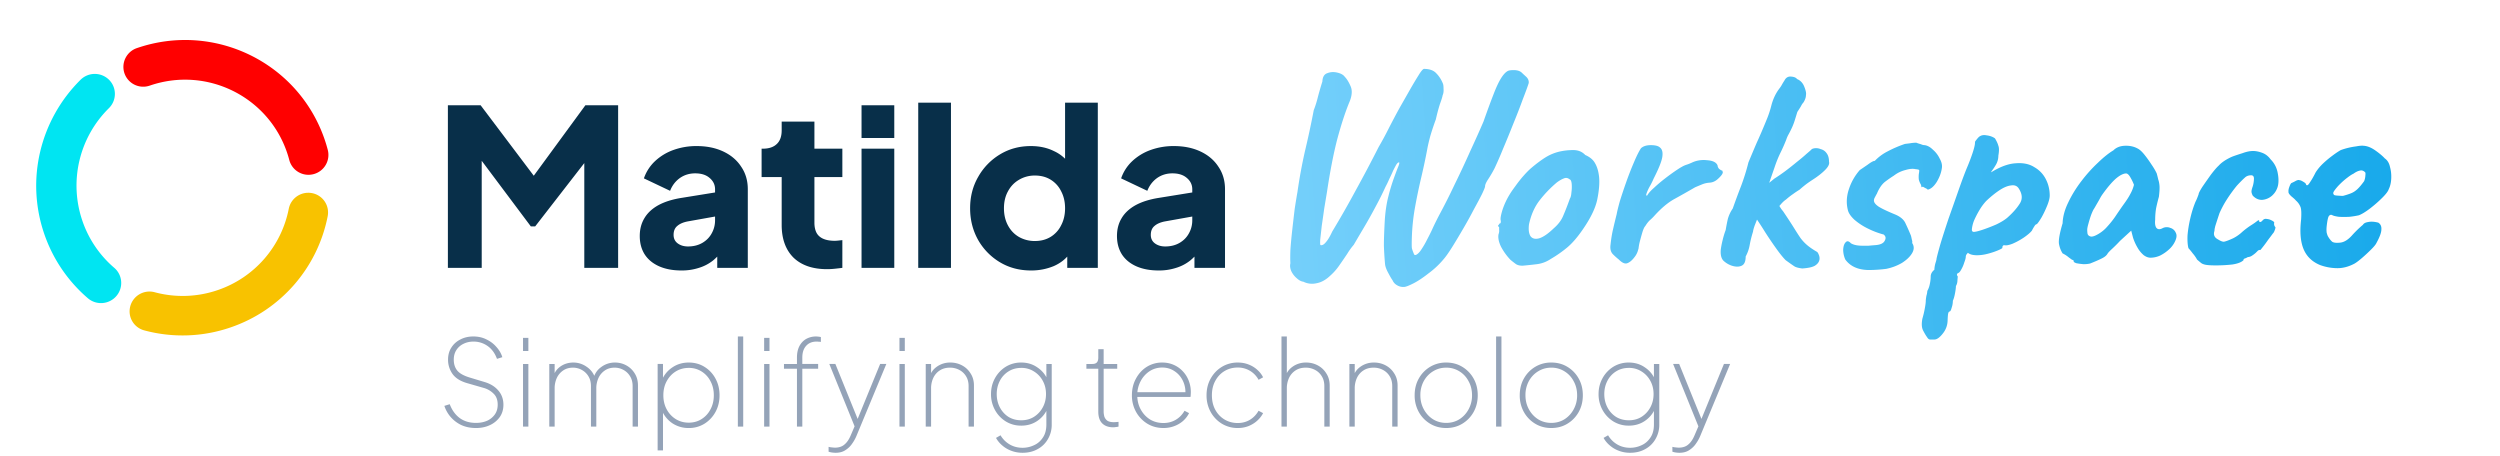 <svg xmlns="http://www.w3.org/2000/svg" width="252" height="46" fill="none" viewBox="0 0 252 46"><path fill="#F8C200" d="M14.534 33.3a1.983 1.983 0 0 1-1.399-2.442 2.007 2.007 0 0 1 2.386-1.419l.071.018a10.84 10.84 0 0 0 6.376-.223 10.862 10.862 0 0 0 7.139-8.187 2.006 2.006 0 0 1 2.345-1.58 1.983 1.983 0 0 1 1.579 2.33 14.865 14.865 0 0 1-9.768 11.199 14.853 14.853 0 0 1-8.729.304Z"/><path fill="#00E5F2" d="M8.12 8.042a2.037 2.037 0 0 1 2.872.002c.79.79.784 2.07-.013 2.859a10.96 10.96 0 0 0-2.672 11.364 10.857 10.857 0 0 0 3.21 4.73c.848.727.94 2.003.208 2.85a2.038 2.038 0 0 1-2.865.218 14.88 14.88 0 0 1-4.395-6.475C2.573 18.097 4.046 12.077 8.12 8.042Z"/><path fill="red" d="M33.04 15.11a2.003 2.003 0 0 1-1.433 2.443 2 2 0 0 1-2.447-1.423 10.685 10.685 0 0 0-.239-.79c-1.95-5.664-8.14-8.669-13.827-6.71a2.002 2.002 0 0 1-2.547-1.237 2.002 2.002 0 0 1 1.246-2.542c7.781-2.68 16.252 1.432 18.921 9.182.123.356.232.716.326 1.077Z"/><path fill="url(#paint0_linear_6946_97726)" d="M141.542 28.922a1.184 1.184 0 0 1-.744-.186 1.012 1.012 0 0 1-.434-.496c-.082-.103-.217-.33-.403-.682-.186-.33-.299-.62-.341-.868a32.32 32.32 0 0 1-.124-1.922c0-.62.031-1.488.093-2.604.062-.91.186-1.715.372-2.418a18.28 18.28 0 0 1 .558-1.829c.186-.517.331-.899.434-1.147.104-.269.124-.403.062-.403-.082 0-.175.083-.279.248-.082.145-.186.341-.31.589-.103.248-.227.517-.372.806-.124.29-.258.568-.403.837-.289.64-.63 1.323-1.023 2.046a47.56 47.56 0 0 1-1.147 2.046c-.392.661-.733 1.24-1.023 1.736a6.875 6.875 0 0 0-.651.899c-.248.372-.516.765-.806 1.178a5.564 5.564 0 0 1-.899 1.023c-.454.434-.919.692-1.395.775a1.965 1.965 0 0 1-1.333-.155c-.206-.02-.423-.134-.651-.341a2.153 2.153 0 0 1-.558-.713c-.124-.29-.155-.558-.093-.806-.02-.29-.02-.734 0-1.333.042-.62.104-1.292.186-2.015.083-.744.166-1.457.248-2.139.104-.682.197-1.25.279-1.705a51.29 51.29 0 0 1 .744-4.061 92.66 92.66 0 0 0 .899-4.185c.166-.413.31-.878.434-1.395.145-.537.29-1.033.434-1.488.021-.455.186-.734.496-.837.31-.124.641-.145.992-.062.372.083.631.227.775.434.207.207.403.527.589.961.186.434.135.982-.155 1.643-.413 1.013-.816 2.253-1.209 3.72-.372 1.447-.713 3.203-1.023 5.27a727.7 727.7 0 0 1-.279 1.674c-.082.6-.165 1.178-.248 1.736l-.155 1.395c-.02.351-.01.537.031.558.166.041.341-.052.527-.279.207-.227.424-.589.651-1.085a96.56 96.56 0 0 0 2.387-4.185c.765-1.385 1.53-2.831 2.294-4.34.352-.6.703-1.25 1.054-1.953.372-.723.724-1.385 1.054-1.984l1.023-1.798c.331-.579.62-1.064.868-1.457.248-.413.434-.64.558-.682.558 0 .972.145 1.24.434.29.29.517.64.682 1.054.042.103.062.279.062.527.021.248-.01.465-.093.651-.02.145-.113.444-.279.899a17.97 17.97 0 0 0-.403 1.519 27.357 27.357 0 0 0-.558 1.674c-.144.537-.248.982-.31 1.333-.165.889-.372 1.86-.62 2.914a57.219 57.219 0 0 0-.651 3.162 21.222 21.222 0 0 0-.279 2.759c-.02.579-.02.961 0 1.147.042.165.104.341.186.527.042.165.135.207.279.124.145-.083.29-.227.434-.434a8.66 8.66 0 0 0 .651-1.116c.166-.31.331-.64.496-.992.166-.372.393-.837.682-1.395a62.074 62.074 0 0 0 1.581-3.131 97.904 97.904 0 0 0 1.581-3.379c.517-1.116.961-2.108 1.333-2.976.393-1.116.724-2.015.992-2.697.269-.703.517-1.24.744-1.612.228-.372.445-.62.651-.744.104-.083.321-.124.651-.124.352 0 .62.083.806.248.083.083.228.217.434.403.207.186.3.403.279.651-.103.33-.299.868-.589 1.612-.268.744-.589 1.57-.961 2.48-.351.889-.702 1.746-1.054 2.573a37.46 37.46 0 0 1-.837 1.922 12.26 12.26 0 0 1-.651 1.116c-.206.31-.31.548-.31.713 0 .083-.103.341-.31.775-.206.413-.475.92-.806 1.519-.31.6-.651 1.22-1.023 1.86-.372.64-.723 1.23-1.054 1.767-.33.537-.609.95-.837 1.24a8.723 8.723 0 0 1-1.674 1.612c-.578.455-1.095.796-1.55 1.023-.454.227-.754.341-.899.341Zm11.927-2.139c-.269 0-.486-.052-.651-.155a10.988 10.988 0 0 1-.558-.434 5.877 5.877 0 0 1-.961-1.333c-.228-.475-.31-.889-.248-1.24.062-.165.082-.32.062-.465v-.248c-.104-.103-.135-.165-.093-.186a.747.747 0 0 0 .124-.186c.124 0 .165-.114.124-.341-.042-.165.02-.517.186-1.054a7.369 7.369 0 0 1 .744-1.581c.124-.207.31-.475.558-.806.248-.351.516-.692.806-1.023.31-.351.589-.63.837-.837.516-.434.992-.785 1.426-1.054a4.742 4.742 0 0 1 1.364-.558 6.268 6.268 0 0 1 1.395-.155c.496 0 .899.165 1.209.496.475.207.806.486.992.837.206.351.341.806.403 1.364.062.62 0 1.385-.186 2.294-.186.889-.693 1.922-1.519 3.1-.517.744-1.023 1.323-1.519 1.736-.496.413-1.044.796-1.643 1.147-.434.29-.899.465-1.395.527a38.97 38.97 0 0 1-1.457.155Zm3.162-3.782c.454-.393.775-.827.961-1.302.206-.475.423-1.033.651-1.674.082-.124.134-.33.155-.62.041-.29.051-.568.031-.837-.021-.29-.093-.455-.217-.496-.186-.145-.372-.176-.558-.093-.186.062-.424.196-.713.403a11.96 11.96 0 0 0-1.736 1.798c-.517.661-.879 1.478-1.085 2.449-.062.517-.011.91.155 1.178.186.248.475.32.868.217.413-.124.909-.465 1.488-1.023Zm6.55 3.162a6.929 6.929 0 0 1-.62-.558c-.206-.227-.279-.548-.217-.961.062-.579.145-1.085.248-1.519.104-.455.228-.971.372-1.55.042-.248.145-.672.31-1.271.186-.6.403-1.25.651-1.953.248-.703.507-1.364.775-1.984.269-.64.507-1.116.713-1.426.228-.207.558-.31.992-.31.455 0 .765.083.93.248.228.186.3.517.217.992-.082.455-.372 1.168-.868 2.139a7.132 7.132 0 0 1-.403.806 4.58 4.58 0 0 0-.31.682c-.062.165-.041.238.062.217.124-.227.352-.486.682-.775.331-.31.682-.61 1.054-.899.372-.29.724-.548 1.054-.775.331-.227.558-.372.682-.434.166-.103.352-.186.558-.248a5.03 5.03 0 0 0 .465-.186c.476-.227.992-.31 1.55-.248.579.041.93.217 1.054.527a.54.54 0 0 0 .186.372l.186.124c.083 0 .124.031.124.093l.031.093c0 .145-.144.351-.434.62-.268.269-.568.413-.899.434a2.39 2.39 0 0 0-.713.155c-.206.083-.454.186-.744.31-.785.455-1.498.858-2.139 1.209-.62.351-1.26.889-1.922 1.612a4.86 4.86 0 0 1-.465.465c-.165.145-.33.351-.496.62-.103.103-.206.33-.31.682-.103.351-.196.692-.279 1.023a4.64 4.64 0 0 0-.093.558l-.093.31a1.881 1.881 0 0 1-.31.558c-.248.33-.496.537-.744.62-.227.083-.506-.041-.837-.372Zm11.388.62a2.308 2.308 0 0 1-.837-.496c-.227-.227-.32-.6-.279-1.116.041-.31.103-.63.186-.961.083-.351.186-.692.31-1.023.062-.372.134-.744.217-1.116a3.51 3.51 0 0 1 .496-1.054c.269-.765.548-1.519.837-2.263.289-.765.537-1.56.744-2.387.31-.744.589-1.405.837-1.984.269-.579.589-1.323.961-2.232a10.12 10.12 0 0 0 .527-1.581c.165-.6.413-1.126.744-1.581.145-.186.248-.341.31-.465.083-.145.165-.279.248-.403.145-.29.362-.424.651-.403.31.02.517.103.62.248.351.145.599.413.744.806.145.372.196.64.155.806 0 .227-.083.475-.248.744a1.444 1.444 0 0 0-.248.372c-.083.145-.207.341-.372.589l-.248.806a6.328 6.328 0 0 1-.279.744 10.32 10.32 0 0 1-.341.682 2.894 2.894 0 0 0-.248.558c-.186.475-.393.94-.62 1.395-.207.434-.393.899-.558 1.395l-.527 1.519a8.213 8.213 0 0 1-.713 1.488c-.145.207-.227.486-.248.837 0 .351-.041.692-.124 1.023-.145.372-.279.713-.403 1.023-.103.31-.155.506-.155.589-.145.455-.258.91-.341 1.364a3.768 3.768 0 0 1-.403 1.147c0 .496-.134.806-.403.93s-.599.124-.992 0Zm7.099.279c-.331-.041-.579-.103-.744-.186-.165-.103-.475-.32-.93-.651-.248-.248-.558-.63-.93-1.147a37.739 37.739 0 0 1-1.116-1.643c-.372-.6-.703-1.106-.992-1.519l1.705-2.17c.269.33.486.64.651.93.165.29.3.486.403.589.475.703.847 1.271 1.116 1.705.269.434.496.785.682 1.054.207.269.434.506.682.713.248.207.568.424.961.651.062.041.124.145.186.31a.88.88 0 0 1 .062.465c-.041.248-.196.455-.465.62-.248.145-.672.238-1.271.279Zm-4.495-5.735c-.124-.351-.155-.744-.093-1.178.083-.455.258-.754.527-.899.083-.145.165-.238.248-.279.103-.062.165-.134.186-.217.041-.083.145-.196.31-.341.186-.145.351-.279.496-.403.331-.207.692-.455 1.085-.744.413-.31.806-.62 1.178-.93.393-.31.713-.579.961-.806.269-.227.434-.372.496-.434.062-.083.186-.134.372-.155.207-.02.403.01.589.093a.99.99 0 0 1 .589.403c.165.207.248.496.248.868.062.227-.072.506-.403.837-.31.31-.703.62-1.178.93a13.83 13.83 0 0 0-.682.465c-.269.207-.506.403-.713.589a8.477 8.477 0 0 0-.651.434 7.146 7.146 0 0 0-.713.558c-.165.103-.362.29-.589.558a2.036 2.036 0 0 1-.713.558c-.661.62-1.064.92-1.209.899-.124-.02-.238-.29-.341-.806Zm11.254 5.89c-1.096 0-1.902-.351-2.418-1.054a2.452 2.452 0 0 1-.217-.992c.02-.351.103-.6.248-.744.144-.165.32-.134.527.093.268.165.651.248 1.147.248h.651c.206-.02.444-.041.713-.062.475-.041.775-.186.899-.434.144-.248.113-.455-.093-.62h.031a8.35 8.35 0 0 1-1.643-.62 6.228 6.228 0 0 1-1.364-.899c-.372-.351-.589-.682-.651-.992-.166-.682-.124-1.385.124-2.108a5.51 5.51 0 0 1 1.085-1.891c.186-.124.444-.3.775-.527.33-.248.568-.382.713-.403v.031a4.763 4.763 0 0 1 1.333-.992 11.48 11.48 0 0 1 1.736-.744l.496-.062a4.03 4.03 0 0 1 .651-.062c-.021 0 .031.02.155.062.124.041.227.072.31.093a.825.825 0 0 0 .372.093c.289.041.568.196.837.465.289.248.516.548.682.899.186.33.258.64.217.93-.062.475-.238.95-.527 1.426-.29.455-.6.713-.93.775.041-.02 0-.062-.124-.124a4.997 4.997 0 0 1-.341-.186l-.124.062-.031-.093a.504.504 0 0 0-.062-.217 1.801 1.801 0 0 1-.186-.465 2.471 2.471 0 0 1 0-.558c.041-.227.051-.362.031-.403-.021-.041-.145-.072-.372-.093-.269-.062-.61-.031-1.023.093a3.11 3.11 0 0 0-1.147.558 12.32 12.32 0 0 0-.93.651 2.32 2.32 0 0 0-.434.496 3.584 3.584 0 0 0-.341.651 8.033 8.033 0 0 0-.217.403.598.598 0 0 0-.093.31c0 .207.175.424.527.651.351.207.878.455 1.581.744.558.227.919.537 1.085.93.186.393.351.765.496 1.116.041.083.082.238.124.465.062.207.072.33.031.372.041.041.062.083.062.124v-.031c.165.31.134.64-.093.992-.207.33-.538.64-.992.93a5.15 5.15 0 0 1-1.55.589h.031a14.21 14.21 0 0 1-1.767.124Zm6.56 7.006h-.372c-.145.02-.269-.062-.372-.248-.083-.103-.207-.31-.372-.62-.166-.29-.197-.703-.093-1.24a9.8 9.8 0 0 0 .248-1.054c.062-.33.093-.579.093-.744 0-.083.02-.248.062-.496a2.15 2.15 0 0 0 .093-.496 2.16 2.16 0 0 0 .248-.682 3.75 3.75 0 0 0 .093-.775c0-.248.124-.475.372-.682 0-.165.031-.372.093-.62.082-.248.124-.413.124-.496.062-.29.196-.796.403-1.519.227-.744.496-1.581.806-2.511.33-.93.651-1.84.961-2.728.31-.889.589-1.643.837-2.263.248-.579.454-1.116.62-1.612.165-.496.248-.847.248-1.054 0-.083.02-.145.062-.186a4.03 4.03 0 0 1 .279-.341c.206-.207.475-.279.806-.217.351.041.64.145.868.31.165.269.279.517.341.744.082.207.082.537 0 .992 0 .31-.073.6-.217.868a6.598 6.598 0 0 1-.403.62c-.104.145-.135.207-.093.186.909-.558 1.725-.858 2.449-.899.744-.062 1.364.062 1.86.372.516.29.909.692 1.178 1.209.268.517.403 1.075.403 1.674 0 .248-.083.579-.248.992a10.53 10.53 0 0 1-.558 1.178c-.207.351-.372.589-.496.713-.083 0-.166.072-.248.217a3.892 3.892 0 0 0-.248.434c-.166.207-.445.444-.837.713a6.903 6.903 0 0 1-1.147.62c-.393.145-.672.186-.837.124l-.093.062c-.042.041-.062.114-.062.217 0 .041-.145.124-.434.248a7.45 7.45 0 0 1-1.023.341 4.295 4.295 0 0 1-1.085.155c-.434 0-.744-.083-.93-.248a1.723 1.723 0 0 0-.155.186.49.49 0 0 0-.062.217c0 .124-.052.32-.155.589a3.24 3.24 0 0 1-.31.713c-.124.227-.238.341-.341.341l-.062.093c-.042.062-.021.145.062.248l-.031.341c0 .248-.052.455-.155.62 0 .165-.031.413-.093.744-.062.33-.135.579-.217.744 0 .248-.042.486-.124.713-.062.248-.135.372-.217.372-.083.02-.135.145-.155.372a7.135 7.135 0 0 0-.031.527 2.158 2.158 0 0 1-.496 1.333c-.31.393-.589.589-.837.589Zm3.968-10.85c.165 0 .465-.072.899-.217.434-.145.888-.32 1.364-.527.475-.227.847-.455 1.116-.682.537-.475.95-.94 1.24-1.395.31-.455.289-.961-.062-1.519-.166-.29-.434-.403-.806-.341-.352.041-.744.207-1.178.496-.434.29-.879.651-1.333 1.085a5.371 5.371 0 0 0-.682.93 9.478 9.478 0 0 0-.527 1.023 3.31 3.31 0 0 0-.217.837c-.021.207.041.31.186.31Zm11.716 3.193a2.782 2.782 0 0 1-.651.062 6.013 6.013 0 0 1-.713-.093c-.186-.062-.279-.124-.279-.186 0-.103-.052-.155-.155-.155l-.341-.248a2.848 2.848 0 0 0-.62-.403c-.186-.29-.31-.62-.372-.992-.042-.393.082-1.075.372-2.046.02-.661.206-1.354.558-2.077.351-.744.795-1.467 1.333-2.17a14.728 14.728 0 0 1 1.674-1.86c.578-.558 1.095-.971 1.55-1.24.289-.29.671-.444 1.147-.465.496-.02.93.072 1.302.279.206.103.434.31.682.62.248.31.485.64.713.992.227.33.403.63.527.899.062.227.113.434.155.62.062.165.103.372.124.62.02.248 0 .62-.062 1.116-.104.372-.197.754-.279 1.147a6.966 6.966 0 0 0-.093 1.147c-.042.393 0 .672.124.837.144.165.351.176.62.031a.922.922 0 0 1 .775-.031.843.843 0 0 1 .558.496c.124.227.093.527-.093.899a2.5 2.5 0 0 1-.589.775 3.89 3.89 0 0 1-.899.62 2.392 2.392 0 0 1-.961.217c-.228 0-.455-.083-.682-.248a2.813 2.813 0 0 1-.62-.744 5.14 5.14 0 0 1-.465-1.023l-.186-.713-1.116 1.023c-.269.29-.538.558-.806.806-.248.227-.403.393-.465.496-.104.186-.31.351-.62.496-.29.145-.672.31-1.147.496Zm.837-2.976c.351-.207.651-.455.899-.744.268-.29.527-.61.775-.961.248-.372.516-.765.806-1.178.351-.475.599-.858.744-1.147.165-.29.289-.6.372-.93a4.517 4.517 0 0 0-.341-.713c-.145-.269-.29-.413-.434-.434-.29 0-.641.176-1.054.527-.393.351-.827.858-1.302 1.519a3.593 3.593 0 0 0-.31.496c-.124.227-.248.444-.372.651-.104.186-.176.31-.217.372-.062.083-.155.279-.279.589-.104.29-.197.589-.279.899-.083.29-.124.496-.124.62s.01.258.031.403c.041.145.144.238.31.279.165.041.423-.041.775-.248Zm11.846 3.162c-.454 0-.795-.02-1.023-.062-.206-.041-.361-.103-.465-.186a13.782 13.782 0 0 1-.403-.341 3.417 3.417 0 0 0-.434-.62 6.279 6.279 0 0 0-.434-.527c-.082-.31-.113-.734-.093-1.271.042-.537.135-1.116.279-1.736.145-.62.321-1.178.527-1.674.083-.165.155-.33.217-.496l.093-.248c0-.103.124-.351.372-.744.269-.393.558-.806.868-1.24.331-.434.6-.744.806-.93.145-.165.362-.341.651-.527.31-.186.579-.32.806-.403.228-.083.538-.186.93-.31.393-.145.744-.217 1.054-.217.29 0 .6.062.93.186.331.124.61.341.837.651.372.372.61.816.713 1.333.104.517.114.961.031 1.333a1.94 1.94 0 0 1-.62 1.023 1.73 1.73 0 0 1-.992.403c-.351 0-.661-.145-.93-.434-.082-.165-.124-.3-.124-.403 0-.124.042-.3.124-.527a2.85 2.85 0 0 0 .124-.775c0-.227-.093-.341-.279-.341-.268 0-.485.083-.651.248-.165.145-.413.393-.744.744-.144.165-.33.403-.558.713-.227.31-.454.651-.682 1.023-.206.351-.392.713-.558 1.085a62.34 62.34 0 0 0-.434 1.333l-.062.279c0 .083-.01.165-.031.248a.706.706 0 0 0-.031.217c0 .248.145.444.434.589.228.145.414.217.558.217.166-.02.476-.134.93-.341a3.95 3.95 0 0 0 .93-.651c.31-.269.631-.506.961-.713.228-.145.403-.269.527-.372.145-.103.217-.114.217-.031s.031.124.093.124.135-.041.217-.124c.124-.165.279-.227.465-.186.186.02.352.072.496.155.166.083.248.155.248.217a.473.473 0 0 0 .124.465.94.94 0 0 1-.093.341.77.77 0 0 1-.186.31c-.103.145-.258.351-.465.62-.186.269-.361.506-.527.713l-.248.31c-.082-.02-.165 0-.248.062l-.217.217c-.165.145-.32.258-.465.341a.936.936 0 0 1-.341.093 1.466 1.466 0 0 1-.341.155c-.062.02-.093.072-.093.155-.206.207-.578.351-1.116.434-.537.062-1.095.093-1.674.093Zm10.52-.031c-.806-.33-1.364-.868-1.674-1.612-.31-.744-.392-1.736-.248-2.976.042-.64.021-1.064-.062-1.271a1.65 1.65 0 0 0-.465-.651c-.062-.083-.206-.217-.434-.403-.227-.207-.33-.362-.31-.465-.02-.145.011-.32.093-.527.083-.227.155-.351.217-.372.145-.062.29-.134.434-.217.166-.083.29-.103.372-.062.083 0 .207.052.372.155.186.103.279.196.279.279.083.145.207.083.372-.186.186-.269.383-.61.589-1.023.207-.33.465-.64.775-.93.31-.29.62-.548.93-.775.331-.248.61-.434.837-.558a7.193 7.193 0 0 1 1.55-.372c.331-.062.579-.083.744-.062.372.02.765.176 1.178.465.414.29.734.558.961.806.269.186.445.475.527.868.104.372.145.765.124 1.178-.02.413-.103.765-.248 1.054-.062.207-.279.496-.651.868s-.785.734-1.24 1.085c-.434.33-.806.558-1.116.682a8.494 8.494 0 0 1-.961.155c-.372.02-.723.02-1.054 0-.31-.041-.527-.093-.651-.155-.144-.083-.268-.052-.372.093-.082.124-.155.475-.217 1.054a2.88 2.88 0 0 0 0 .589c.042.165.083.29.124.372.145.248.29.434.434.558.145.103.414.134.806.093.393-.041.786-.279 1.178-.713a10.72 10.72 0 0 1 1.116-1.085c.083-.145.259-.238.527-.279.29-.062.631-.041 1.023.062.228.145.331.372.31.682 0 .31-.165.765-.496 1.364-.062.145-.237.362-.527.651-.268.269-.568.548-.899.837-.31.269-.568.465-.775.589-.62.33-1.229.486-1.829.465a5.162 5.162 0 0 1-1.643-.31Zm2.294-6.975c.31-.083.569-.165.775-.248.228-.083.445-.217.651-.403.207-.186.445-.465.713-.837a1.76 1.76 0 0 0 .124-.589c.021-.165.011-.269-.031-.31-.165-.165-.351-.217-.558-.155-.186.041-.392.145-.62.31-.144.062-.351.196-.62.403a6.984 6.984 0 0 0-.744.651 5.007 5.007 0 0 0-.558.651c-.124.186-.144.3-.062.341-.041.083.073.134.341.155.29.02.486.031.589.031Z"/><path fill="#082F49" d="M45.147 27V10.61h3.3l6.138 8.14h-1.54l5.962-8.14h3.3V27h-3.41V14.372l1.364.308-6.314 8.14h-.44l-6.094-8.14 1.144-.308V27h-3.41Zm23.543.264c-.866 0-1.614-.14-2.244-.418-.63-.279-1.115-.675-1.452-1.188-.338-.528-.506-1.151-.506-1.87 0-.675.154-1.269.462-1.782.308-.528.777-.968 1.408-1.32.645-.352 1.444-.601 2.398-.748l3.674-.594v2.42l-3.08.55c-.47.088-.829.242-1.078.462-.25.205-.374.506-.374.902 0 .367.14.653.418.858.278.205.623.308 1.034.308.542 0 1.02-.117 1.43-.352.41-.235.726-.55.946-.946.234-.41.352-.858.352-1.342V19.08c0-.455-.184-.836-.55-1.144-.352-.308-.836-.462-1.452-.462-.587 0-1.108.161-1.562.484-.44.323-.763.748-.968 1.276l-2.64-1.254a4.29 4.29 0 0 1 1.122-1.738 5.342 5.342 0 0 1 1.848-1.122 6.778 6.778 0 0 1 2.354-.396c1.012 0 1.906.183 2.684.55.777.367 1.378.88 1.804 1.54.44.645.66 1.4.66 2.266V27h-3.08v-1.936l.748-.132c-.352.528-.74.968-1.166 1.32a4.303 4.303 0 0 1-1.43.748 5.542 5.542 0 0 1-1.76.264Zm14.679-.132c-1.452 0-2.581-.389-3.388-1.166-.792-.792-1.188-1.892-1.188-3.3v-4.818h-2.024v-2.86h.11c.616 0 1.085-.154 1.408-.462.337-.308.506-.77.506-1.386v-.88h3.3v2.728h2.816v2.86h-2.816v4.598c0 .41.073.755.22 1.034.147.264.374.462.682.594.308.132.69.198 1.144.198.103 0 .22-.007.352-.022.132-.015.271-.03.418-.044V27c-.22.03-.47.059-.748.088-.279.03-.543.044-.792.044ZM86.843 27V14.988h3.3V27h-3.3Zm0-13.09v-3.3h3.3v3.3h-3.3ZM92.558 27V10.346h3.3V27h-3.3Zm11.369.264c-1.174 0-2.222-.279-3.146-.836a6.152 6.152 0 0 1-2.2-2.266c-.529-.953-.793-2.01-.793-3.168 0-1.173.272-2.23.815-3.168a6.152 6.152 0 0 1 2.2-2.266c.924-.557 1.958-.836 3.102-.836.88 0 1.657.169 2.332.506a3.864 3.864 0 0 1 1.628 1.386l-.506.66v-6.93h3.3V27h-3.08v-2.2l.308.682c-.411.587-.968 1.034-1.672 1.342a5.891 5.891 0 0 1-2.288.44Zm.396-2.97c.601 0 1.129-.14 1.584-.418a2.816 2.816 0 0 0 1.056-1.166c.264-.499.396-1.07.396-1.716 0-.645-.132-1.217-.396-1.716a2.816 2.816 0 0 0-1.056-1.166c-.455-.279-.983-.418-1.584-.418a3.08 3.08 0 0 0-1.628.44c-.47.279-.836.667-1.1 1.166-.264.484-.396 1.049-.396 1.694s.132 1.217.396 1.716c.264.499.63.887 1.1 1.166a3.201 3.201 0 0 0 1.628.418Zm12.47 2.97c-.865 0-1.613-.14-2.244-.418-.63-.279-1.114-.675-1.452-1.188-.337-.528-.506-1.151-.506-1.87 0-.675.154-1.269.462-1.782.308-.528.778-.968 1.408-1.32.646-.352 1.445-.601 2.398-.748l3.674-.594v2.42l-3.08.55c-.469.088-.828.242-1.078.462-.249.205-.374.506-.374.902 0 .367.14.653.418.858.279.205.624.308 1.034.308.543 0 1.02-.117 1.43-.352.411-.235.726-.55.946-.946.235-.41.352-.858.352-1.342V19.08c0-.455-.183-.836-.55-1.144-.352-.308-.836-.462-1.452-.462-.586 0-1.107.161-1.562.484-.44.323-.762.748-.968 1.276l-2.64-1.254a4.296 4.296 0 0 1 1.122-1.738 5.354 5.354 0 0 1 1.848-1.122 6.782 6.782 0 0 1 2.354-.396c1.012 0 1.907.183 2.684.55.778.367 1.379.88 1.804 1.54.44.645.66 1.4.66 2.266V27h-3.08v-1.936l.748-.132c-.352.528-.74.968-1.166 1.32a4.3 4.3 0 0 1-1.43.748 5.54 5.54 0 0 1-1.76.264Z"/><path fill="#94A3B8" d="M47.984 43.144c-.568 0-1.072-.104-1.512-.312a3.328 3.328 0 0 1-1.08-.84 3.3 3.3 0 0 1-.6-1.08l.54-.168c.232.608.572 1.076 1.02 1.404.448.32.988.48 1.62.48.424 0 .8-.072 1.128-.216a1.92 1.92 0 0 0 .78-.636c.192-.272.288-.6.288-.984 0-.488-.144-.864-.432-1.128a2.252 2.252 0 0 0-.984-.564l-1.668-.48c-.688-.2-1.18-.512-1.476-.936a2.455 2.455 0 0 1-.444-1.44c0-.464.112-.868.336-1.212.224-.352.528-.624.912-.816.384-.2.816-.3 1.296-.3.496 0 .94.1 1.332.3.4.192.736.448 1.008.768.28.312.476.652.588 1.02l-.54.168c-.208-.568-.524-1-.948-1.296a2.436 2.436 0 0 0-1.428-.444c-.368 0-.704.076-1.008.228a1.726 1.726 0 0 0-.708.624c-.176.272-.264.596-.264.972 0 .44.116.804.348 1.092.232.288.652.524 1.26.708l1.512.456c.584.176 1.044.464 1.38.864.336.392.504.868.504 1.428 0 .464-.12.872-.36 1.224a2.48 2.48 0 0 1-.984.816c-.416.2-.888.3-1.416.3ZM52.72 43v-6.312h.54V43h-.54Zm0-7.62v-1.32h.54v1.32h-.54ZM55.368 43v-6.312h.54v1.356l-.108-.18c.137-.4.385-.72.745-.96.367-.24.783-.36 1.247-.36.496 0 .953.148 1.368.444.417.288.7.68.853 1.176h-.192a1.94 1.94 0 0 1 .78-1.164 2.27 2.27 0 0 1 1.392-.456c.407 0 .788.096 1.14.288.351.192.636.464.851.816.217.344.324.748.324 1.212V43h-.54v-4.08c0-.384-.084-.712-.252-.984a1.742 1.742 0 0 0-.672-.648 1.813 1.813 0 0 0-.9-.228c-.376 0-.704.096-.983.288a1.847 1.847 0 0 0-.636.756 2.492 2.492 0 0 0-.217 1.056V43h-.54v-4.08c0-.384-.084-.712-.252-.984a1.742 1.742 0 0 0-.672-.648 1.813 1.813 0 0 0-.9-.228c-.376 0-.703.096-.983.288a1.847 1.847 0 0 0-.637.756 2.492 2.492 0 0 0-.216 1.056V43h-.54Zm10.922 2.4v-8.712h.54v1.788l-.096-.204c.232-.52.584-.936 1.056-1.248.48-.32 1.024-.48 1.632-.48.592 0 1.12.144 1.584.432a3.07 3.07 0 0 1 1.116 1.188c.272.496.408 1.056.408 1.68 0 .624-.136 1.184-.408 1.68a3.186 3.186 0 0 1-1.116 1.188 2.941 2.941 0 0 1-1.584.432 2.929 2.929 0 0 1-1.632-.468 2.942 2.942 0 0 1-1.056-1.26l.096-.204V45.4h-.54Zm3.132-2.796c.488 0 .92-.12 1.296-.36.384-.24.684-.568.9-.984.224-.416.336-.888.336-1.416 0-.528-.112-1-.336-1.416a2.487 2.487 0 0 0-.9-.984 2.356 2.356 0 0 0-1.296-.36c-.48 0-.916.12-1.308.36-.384.24-.688.568-.912.984-.224.408-.336.88-.336 1.416 0 .528.112 1 .336 1.416.224.416.528.744.912.984.392.24.828.36 1.308.36Zm4.954.396v-9.084h.54V43h-.54Zm2.649 0v-6.312h.54V43h-.54Zm0-7.62v-1.32h.54v1.32h-.54ZM80.333 43v-5.832h-1.308v-.48h1.308v-.636c0-.448.08-.832.24-1.152.168-.32.396-.564.684-.732a2.03 2.03 0 0 1 1.284-.228c.08.008.148.02.204.036v.492a.892.892 0 0 0-.216-.024 2.191 2.191 0 0 0-.216-.012c-.448 0-.8.144-1.056.432-.256.28-.384.676-.384 1.188v.636h1.596v.48h-1.596V43h-.54Zm3.897 2.64c-.096 0-.208-.008-.336-.024a1.93 1.93 0 0 1-.372-.084v-.492c.112.032.228.052.348.06.128.016.236.024.324.024.392-.008.704-.116.936-.324.24-.2.444-.496.612-.888l.504-1.176.024.552-2.676-6.6h.612l2.412 5.952h-.336l2.436-5.952h.624l-3.024 7.284a3.82 3.82 0 0 1-.396.708 2.242 2.242 0 0 1-.672.672c-.272.192-.612.288-1.02.288ZM90.665 43v-6.312h.54V43h-.54Zm0-7.62v-1.32h.54v1.32h-.54ZM93.314 43v-6.312h.54v1.332l-.144-.06c.128-.424.38-.764.756-1.02a2.294 2.294 0 0 1 1.332-.396c.424 0 .816.096 1.176.288.36.192.648.464.864.816.224.344.336.748.336 1.212V43h-.54v-4.08c0-.384-.084-.712-.252-.984a1.72 1.72 0 0 0-.684-.648 1.955 1.955 0 0 0-.948-.228c-.4 0-.744.096-1.032.288-.28.184-.496.436-.648.756a2.492 2.492 0 0 0-.216 1.056V43h-.54Zm9.76 2.64c-.408 0-.788-.068-1.14-.204a2.899 2.899 0 0 1-.912-.54 2.647 2.647 0 0 1-.624-.756l.456-.264c.232.392.54.7.924.924.384.224.816.336 1.296.336.4 0 .78-.084 1.14-.252.368-.16.668-.416.9-.768.24-.344.36-.788.36-1.332v-1.812l.12.204c-.224.52-.572.94-1.044 1.26-.464.312-1 .468-1.608.468a2.92 2.92 0 0 1-1.572-.432 3.113 3.113 0 0 1-1.08-1.152 3.257 3.257 0 0 1-.396-1.596c0-.584.132-1.116.396-1.596s.624-.864 1.08-1.152a2.92 2.92 0 0 1 1.572-.432c.608 0 1.144.16 1.608.48.472.312.82.728 1.044 1.248l-.12.204v-1.788h.54v6.096a2.84 2.84 0 0 1-.384 1.476 2.606 2.606 0 0 1-1.032 1.008c-.44.248-.948.372-1.524.372Zm-.132-3.276c.488 0 .916-.116 1.284-.348.376-.24.672-.56.888-.96.216-.4.324-.844.324-1.332 0-.496-.108-.94-.324-1.332a2.471 2.471 0 0 0-.888-.948 2.297 2.297 0 0 0-1.284-.36c-.488 0-.92.12-1.296.36a2.413 2.413 0 0 0-.864.948c-.208.4-.312.844-.312 1.332 0 .488.104.932.312 1.332.208.4.496.72.864.96.376.232.808.348 1.296.348Zm9.29.708c-.488 0-.864-.132-1.128-.396-.264-.264-.396-.66-.396-1.188v-4.32h-1.2v-.48h.6c.208 0 .36-.052.456-.156.096-.104.144-.268.144-.492v-.84h.54v1.488h1.368v.48h-1.368v4.32c0 .144.02.3.06.468a.863.863 0 0 0 .288.432c.152.112.38.168.684.168a4.114 4.114 0 0 0 .468-.036V43c-.08.024-.176.04-.288.048-.104.016-.18.024-.228.024Zm5.045.072c-.6 0-1.14-.144-1.62-.432a3.249 3.249 0 0 1-1.14-1.188 3.4 3.4 0 0 1-.42-1.68c0-.624.136-1.184.408-1.68.272-.504.636-.9 1.092-1.188a2.898 2.898 0 0 1 1.56-.432c.408 0 .788.076 1.14.228.352.152.656.364.912.636.264.272.468.592.612.96a3.138 3.138 0 0 1 .204 1.404c0 .072-.008.152-.024.24h-5.628v-.48h5.316l-.204.156a2.604 2.604 0 0 0-.264-1.332c-.2-.4-.48-.716-.84-.948-.36-.24-.768-.36-1.224-.36-.472 0-.9.124-1.284.372a2.682 2.682 0 0 0-.9 1.008 2.939 2.939 0 0 0-.336 1.416c0 .528.116 1.004.348 1.428.232.424.544.76.936 1.008.4.24.852.36 1.356.36.456 0 .868-.108 1.236-.324.368-.216.664-.52.888-.912l.456.24c-.152.304-.36.572-.624.804a2.87 2.87 0 0 1-.9.516c-.328.12-.68.18-1.056.18Zm7.487 0a3.043 3.043 0 0 1-1.596-.432 3.185 3.185 0 0 1-1.128-1.176 3.424 3.424 0 0 1-.42-1.692c0-.632.14-1.196.42-1.692.28-.496.656-.888 1.128-1.176a3.043 3.043 0 0 1 1.596-.432c.392 0 .752.064 1.08.192.336.128.628.304.876.528.256.224.456.48.6.768l-.456.252a2.348 2.348 0 0 0-2.1-1.236c-.488 0-.928.116-1.32.348-.392.232-.704.56-.936.984-.232.416-.348.904-.348 1.464 0 .56.116 1.052.348 1.476.232.416.544.74.936.972.392.232.832.348 1.32.348.456 0 .864-.108 1.224-.324.36-.216.652-.52.876-.912l.456.24c-.144.28-.344.536-.6.768-.248.224-.54.404-.876.54a2.946 2.946 0 0 1-1.08.192Zm4.409-.144v-9.084h.54v4.104l-.144-.06c.128-.424.38-.764.756-1.02a2.294 2.294 0 0 1 1.332-.396c.424 0 .816.096 1.176.288.36.192.648.464.864.816.224.344.336.748.336 1.212V43h-.54v-4.08c0-.384-.084-.712-.252-.984a1.72 1.72 0 0 0-.684-.648 1.955 1.955 0 0 0-.948-.228c-.4 0-.744.096-1.032.288-.28.184-.496.436-.648.756a2.492 2.492 0 0 0-.216 1.056V43h-.54Zm6.844 0v-6.312h.54v1.332l-.144-.06c.128-.424.38-.764.756-1.02a2.294 2.294 0 0 1 1.332-.396c.424 0 .816.096 1.176.288.36.192.648.464.864.816.224.344.336.748.336 1.212V43h-.54v-4.08c0-.384-.084-.712-.252-.984a1.72 1.72 0 0 0-.684-.648 1.955 1.955 0 0 0-.948-.228c-.4 0-.744.096-1.032.288-.28.184-.496.436-.648.756a2.492 2.492 0 0 0-.216 1.056V43h-.54Zm9.76.144c-.6 0-1.14-.144-1.62-.432-.48-.288-.86-.68-1.14-1.176a3.424 3.424 0 0 1-.42-1.692c0-.632.14-1.196.42-1.692.28-.496.66-.888 1.14-1.176a3.087 3.087 0 0 1 1.62-.432c.608 0 1.148.144 1.62.432.48.288.86.68 1.14 1.176.28.496.42 1.06.42 1.692 0 .624-.14 1.188-.42 1.692-.28.496-.66.888-1.14 1.176-.472.288-1.012.432-1.62.432Zm0-.516c.488 0 .928-.12 1.32-.36.392-.248.704-.584.936-1.008a2.9 2.9 0 0 0 .348-1.416c0-.528-.116-1-.348-1.416a2.524 2.524 0 0 0-.924-.996 2.439 2.439 0 0 0-1.332-.372c-.488 0-.932.124-1.332.372-.392.24-.704.572-.936.996a2.939 2.939 0 0 0-.336 1.416c0 .52.116.992.348 1.416.232.424.544.76.936 1.008.392.24.832.36 1.32.36Zm5.029.372v-9.084h.54V43h-.54Zm5.564.144c-.6 0-1.14-.144-1.62-.432-.48-.288-.86-.68-1.14-1.176a3.424 3.424 0 0 1-.42-1.692c0-.632.14-1.196.42-1.692.28-.496.66-.888 1.14-1.176a3.087 3.087 0 0 1 1.62-.432c.608 0 1.148.144 1.62.432.48.288.86.68 1.14 1.176.28.496.42 1.06.42 1.692 0 .624-.14 1.188-.42 1.692-.28.496-.66.888-1.14 1.176-.472.288-1.012.432-1.62.432Zm0-.516c.488 0 .928-.12 1.32-.36.392-.248.704-.584.936-1.008a2.9 2.9 0 0 0 .348-1.416c0-.528-.116-1-.348-1.416a2.524 2.524 0 0 0-.924-.996 2.439 2.439 0 0 0-1.332-.372c-.488 0-.932.124-1.332.372-.392.24-.704.572-.936.996a2.939 2.939 0 0 0-.336 1.416c0 .52.116.992.348 1.416.232.424.544.76.936 1.008.392.24.832.36 1.32.36Zm7.946 3.012c-.408 0-.788-.068-1.14-.204a2.899 2.899 0 0 1-.912-.54 2.647 2.647 0 0 1-.624-.756l.456-.264c.232.392.54.7.924.924.384.224.816.336 1.296.336.4 0 .78-.084 1.14-.252.368-.16.668-.416.9-.768.24-.344.36-.788.36-1.332v-1.812l.12.204c-.224.52-.572.94-1.044 1.26-.464.312-1 .468-1.608.468a2.92 2.92 0 0 1-1.572-.432 3.113 3.113 0 0 1-1.08-1.152 3.256 3.256 0 0 1-.396-1.596c0-.584.132-1.116.396-1.596s.624-.864 1.08-1.152a2.92 2.92 0 0 1 1.572-.432c.608 0 1.144.16 1.608.48.472.312.82.728 1.044 1.248l-.12.204v-1.788h.54v6.096a2.84 2.84 0 0 1-.384 1.476 2.606 2.606 0 0 1-1.032 1.008c-.44.248-.948.372-1.524.372Zm-.132-3.276c.488 0 .916-.116 1.284-.348.376-.24.672-.56.888-.96.216-.4.324-.844.324-1.332 0-.496-.108-.94-.324-1.332a2.471 2.471 0 0 0-.888-.948 2.297 2.297 0 0 0-1.284-.36c-.488 0-.92.12-1.296.36a2.413 2.413 0 0 0-.864.948c-.208.4-.312.844-.312 1.332 0 .488.104.932.312 1.332.208.4.496.72.864.96.376.232.808.348 1.296.348Zm5.101 3.276c-.096 0-.208-.008-.336-.024a1.93 1.93 0 0 1-.372-.084v-.492c.112.032.228.052.348.06.128.016.236.024.324.024.392-.008.704-.116.936-.324.24-.2.444-.496.612-.888l.504-1.176.024.552-2.676-6.6h.612l2.412 5.952h-.336l2.436-5.952h.624l-3.024 7.284a3.82 3.82 0 0 1-.396.708 2.242 2.242 0 0 1-.672.672c-.272.192-.613.288-1.02.288Z"/><defs><linearGradient id="paint0_linear_6946_97726" x1="119" x2="253.394" y1="17" y2="7.975" gradientUnits="userSpaceOnUse"><stop stop-color="#7DD3FC"/><stop offset="1" stop-color="#0EA5E9"/></linearGradient></defs></svg>